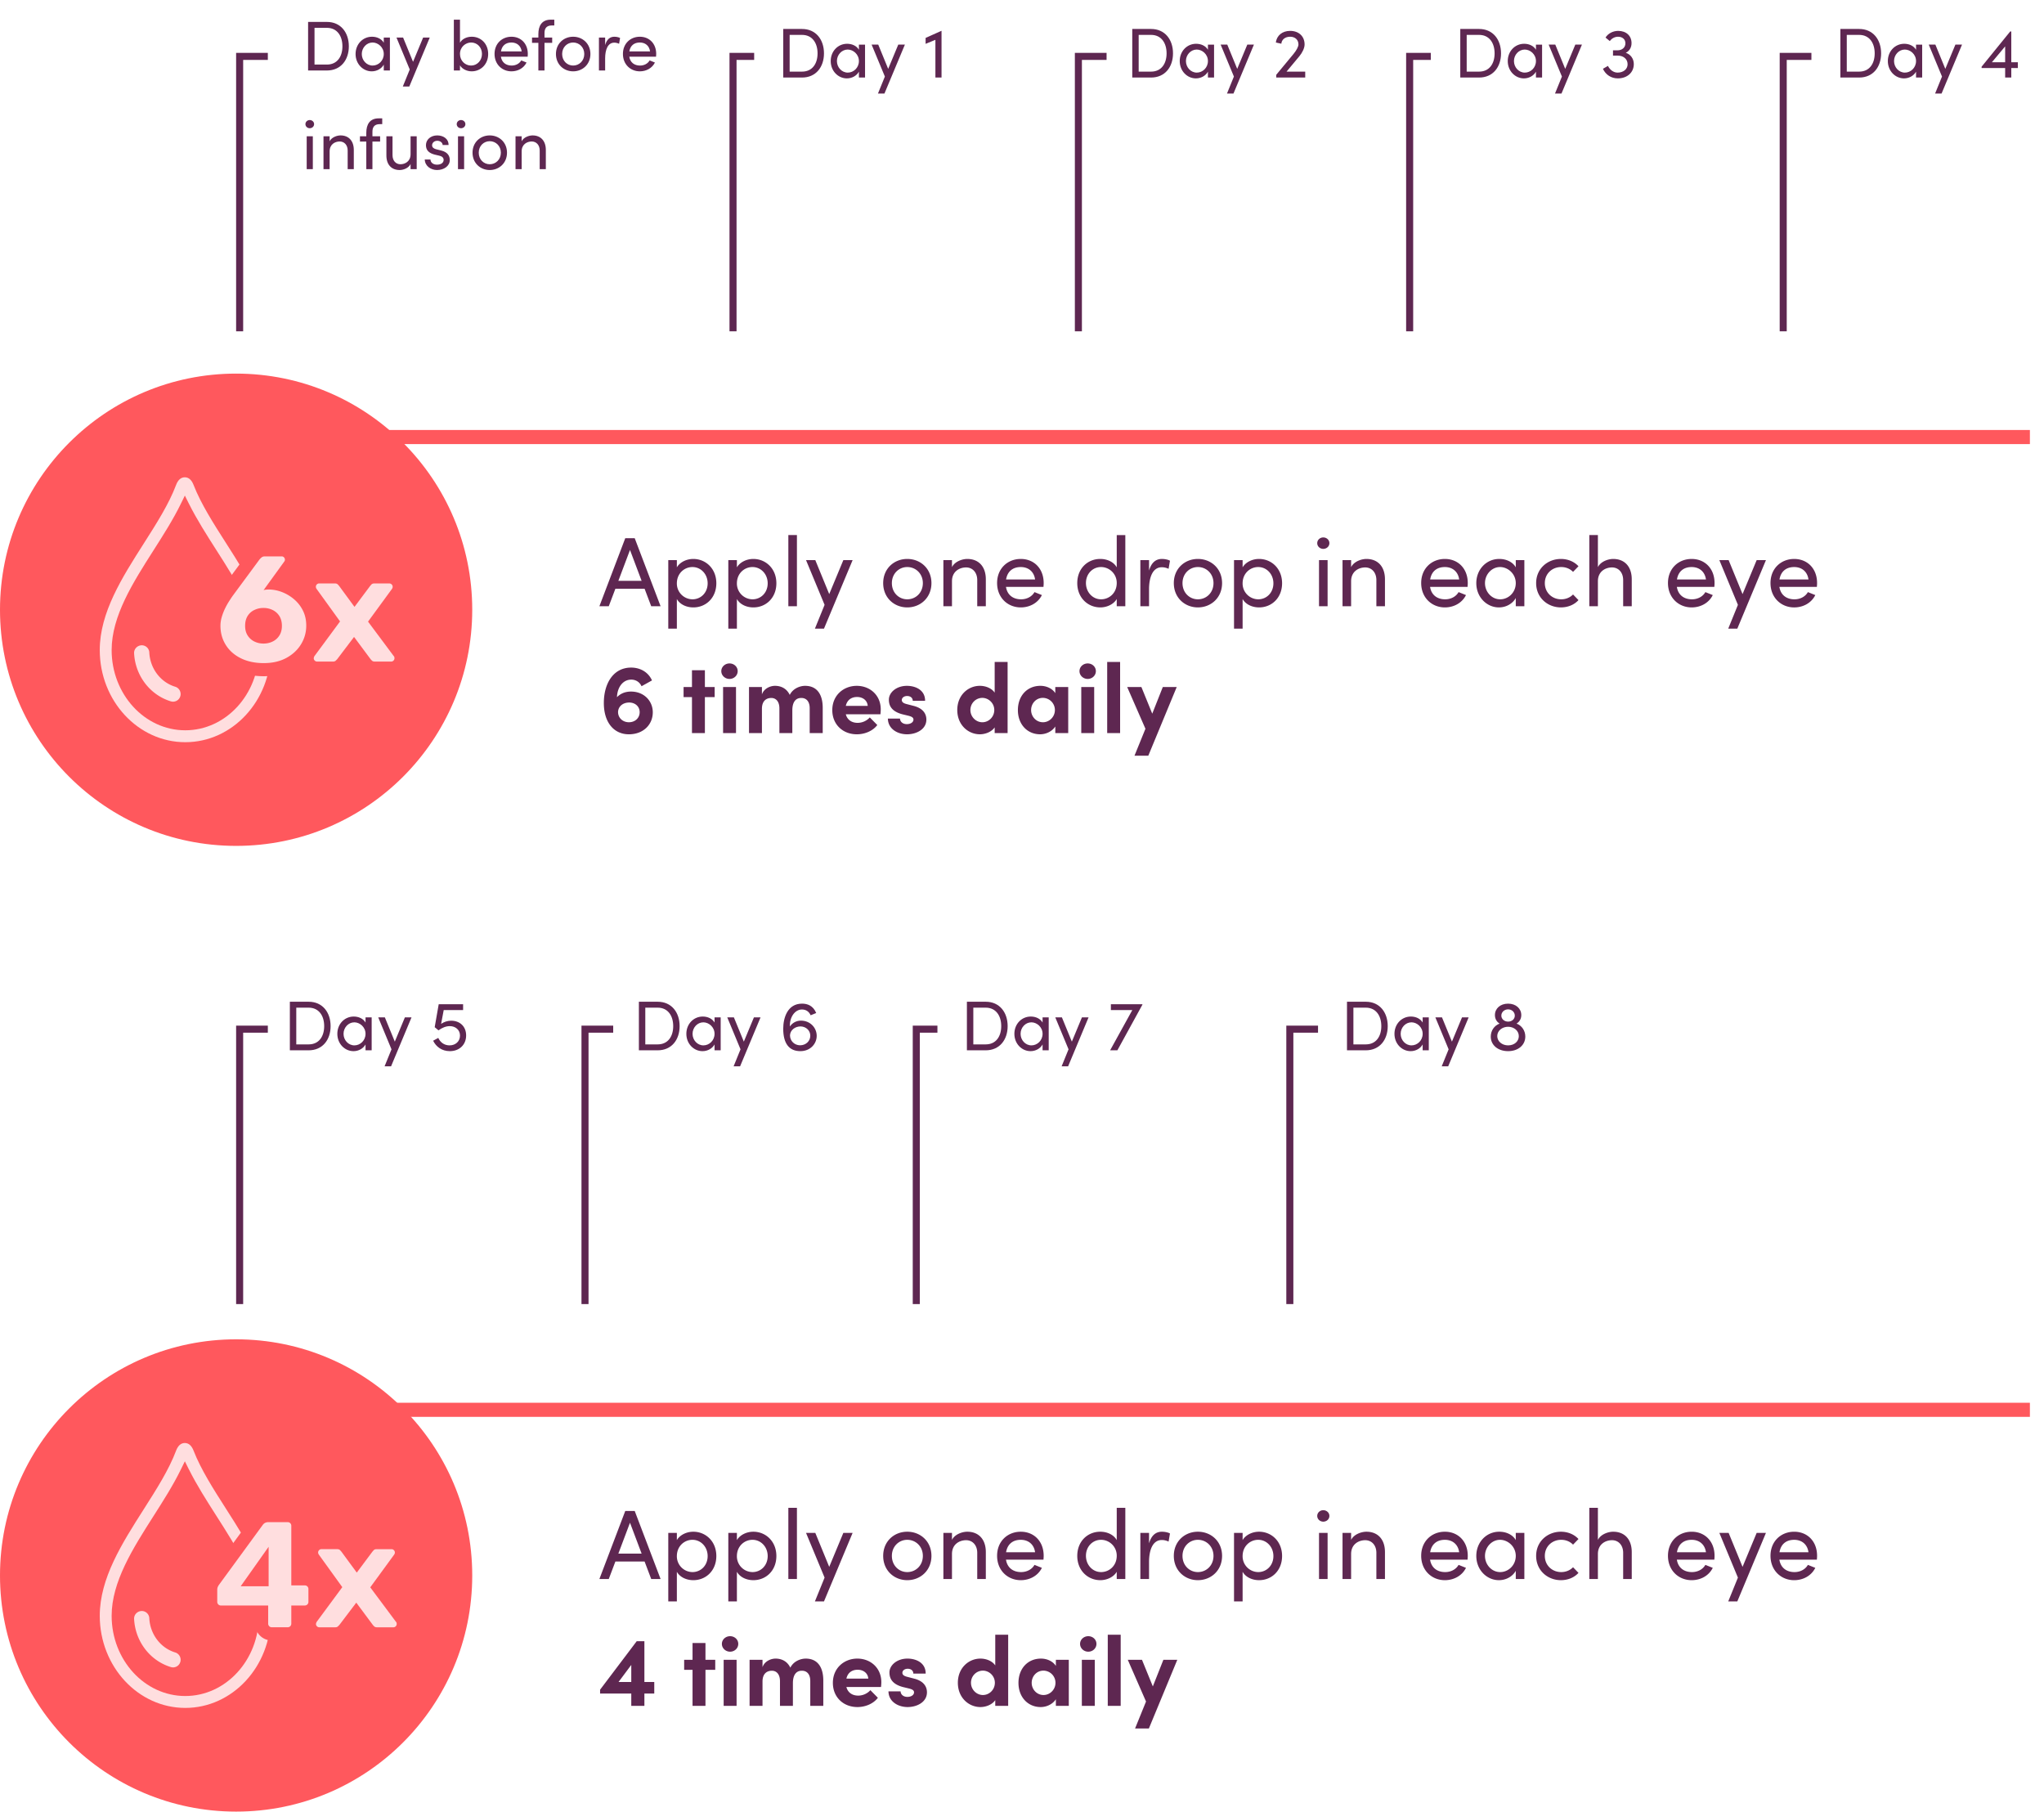 <svg width="290" height="257" fill="none" xmlns="http://www.w3.org/2000/svg"><path d="M93.722 86h-1.33l-.938-2.478H87.31L86.372 86h-1.33l3.668-9.646h1.344L93.722 86zm-4.34-7.98l-1.652 4.382h3.304l-1.652-4.382zm8.974 1.274c1.792 0 3.276 1.386 3.276 3.444 0 2.072-1.47 3.43-3.262 3.43-.98 0-1.904-.42-2.338-1.19v4.2h-1.218v-9.716h1.218v1.022c.434-.742 1.386-1.19 2.324-1.19zm-.112 5.726c1.204 0 2.156-.952 2.156-2.268 0-1.302-.952-2.31-2.156-2.31-1.162 0-2.212.91-2.212 2.31a2.235 2.235 0 002.212 2.268zm8.63-5.726c1.792 0 3.276 1.386 3.276 3.444 0 2.072-1.47 3.43-3.262 3.43-.98 0-1.904-.42-2.338-1.19v4.2h-1.218v-9.716h1.218v1.022c.434-.742 1.386-1.19 2.324-1.19zm-.112 5.726c1.204 0 2.156-.952 2.156-2.268 0-1.302-.952-2.31-2.156-2.31-1.162 0-2.212.91-2.212 2.31a2.235 2.235 0 002.212 2.268zm6.305.98h-1.218V75.906h1.218V86zm4.582-1.722l2.002-4.816h1.316l-4.06 9.716h-1.288l1.372-3.374-2.632-6.342h1.316l1.974 4.816zm11.072 1.89c-1.862 0-3.416-1.372-3.416-3.444s1.554-3.43 3.416-3.43c1.862 0 3.43 1.358 3.43 3.43s-1.568 3.444-3.43 3.444zm0-1.148c1.204 0 2.212-.938 2.212-2.296 0-1.344-1.008-2.282-2.212-2.282-1.19 0-2.184.938-2.184 2.282 0 1.358.994 2.296 2.184 2.296zm8.514-5.726c1.624 0 2.646 1.092 2.632 2.926V86h-1.218v-3.71c0-1.092-.672-1.792-1.582-1.792s-2.002.546-2.002 1.96V86h-1.218v-6.538h1.218v.994c.392-.798 1.456-1.162 2.17-1.162zm10.839 3.416c0 .182-.014.364-.028.546h-5.32c.182 1.162 1.022 1.764 2.142 1.764.798 0 1.526-.364 1.904-1.022l1.05.42c-.56 1.134-1.736 1.75-2.996 1.75-1.862 0-3.36-1.386-3.36-3.458s1.498-3.416 3.36-3.416c1.862 0 3.248 1.344 3.248 3.416zm-5.334-.504h4.116c-.154-1.12-.952-1.764-2.03-1.764-1.106 0-1.89.588-2.086 1.764zm15.701-1.722v-4.578h1.218V86h-1.218v-1.022c-.434.742-1.386 1.19-2.324 1.19-1.792 0-3.276-1.386-3.276-3.444 0-2.072 1.47-3.43 3.262-3.43.98 0 1.904.42 2.338 1.19zm-2.226 4.536c1.176 0 2.226-.91 2.226-2.31a2.238 2.238 0 00-2.226-2.268c-1.19 0-2.142.952-2.142 2.268 0 1.302.952 2.31 2.142 2.31zm8.644-5.726c.462 0 .938.126 1.134.252l-.196 1.148c-.35-.168-.7-.224-.952-.224-1.302 0-1.82 1.414-1.82 3.136V86h-1.232v-6.538h1.232v1.484c.336-1.148.966-1.652 1.834-1.652zm5.097 6.874c-1.862 0-3.416-1.372-3.416-3.444s1.554-3.43 3.416-3.43c1.862 0 3.43 1.358 3.43 3.43s-1.568 3.444-3.43 3.444zm0-1.148c1.204 0 2.212-.938 2.212-2.296 0-1.344-1.008-2.282-2.212-2.282-1.19 0-2.184.938-2.184 2.282 0 1.358.994 2.296 2.184 2.296zm8.668-5.726c1.792 0 3.276 1.386 3.276 3.444 0 2.072-1.47 3.43-3.262 3.43-.98 0-1.904-.42-2.338-1.19v4.2h-1.218v-9.716h1.218v1.022c.434-.742 1.386-1.19 2.324-1.19zm-.112 5.726c1.204 0 2.156-.952 2.156-2.268 0-1.302-.952-2.31-2.156-2.31-1.162 0-2.212.91-2.212 2.31a2.235 2.235 0 002.212 2.268zm9.23-7.154c-.462 0-.854-.35-.854-.812 0-.462.392-.812.854-.812.476 0 .868.35.868.812 0 .462-.392.812-.868.812zm.616 8.134h-1.218v-6.538h1.218V86zm5.506-6.706c1.624 0 2.646 1.092 2.632 2.926V86h-1.218v-3.71c0-1.092-.672-1.792-1.582-1.792s-2.002.546-2.002 1.96V86h-1.218v-6.538h1.218v.994c.392-.798 1.456-1.162 2.17-1.162zm14.38 3.416c0 .182-.014.364-.028.546h-5.32c.182 1.162 1.022 1.764 2.142 1.764.798 0 1.526-.364 1.904-1.022l1.05.42c-.56 1.134-1.736 1.75-2.996 1.75-1.862 0-3.36-1.386-3.36-3.458s1.498-3.416 3.36-3.416c1.862 0 3.248 1.344 3.248 3.416zm-5.334-.504h4.116c-.154-1.12-.952-1.764-2.03-1.764-1.106 0-1.89.588-2.086 1.764zm12.146-1.722v-1.022h1.218V86h-1.218v-1.162c-.434.784-1.344 1.33-2.394 1.33-1.708 0-3.206-1.442-3.206-3.444 0-1.932 1.414-3.43 3.262-3.43.98 0 1.904.42 2.338 1.19zm-2.212 4.536c1.162 0 2.212-.966 2.212-2.296 0-1.344-1.134-2.282-2.226-2.282-1.19 0-2.142 1.05-2.142 2.282 0 1.246.952 2.296 2.156 2.296zm8.616 1.148c-1.876 0-3.514-1.372-3.514-3.444s1.638-3.43 3.514-3.43c1.022 0 1.918.406 2.492 1.036l-.77.798c-.406-.42-.994-.686-1.68-.686-1.288 0-2.324.938-2.324 2.282s1.036 2.296 2.324 2.296c.686 0 1.274-.266 1.68-.686l.77.798c-.574.644-1.47 1.036-2.492 1.036zm7.418-6.874c1.624 0 2.646 1.092 2.632 2.926V86h-1.218v-3.71c0-1.092-.672-1.792-1.582-1.792s-2.002.546-2.002 1.96V86h-1.218V75.906h1.218v4.55c.392-.798 1.456-1.162 2.17-1.162zm14.38 3.416c0 .182-.014.364-.028.546h-5.32c.182 1.162 1.022 1.764 2.142 1.764.798 0 1.526-.364 1.904-1.022l1.05.42c-.56 1.134-1.736 1.75-2.996 1.75-1.862 0-3.36-1.386-3.36-3.458s1.498-3.416 3.36-3.416c1.862 0 3.248 1.344 3.248 3.416zm-5.334-.504h4.116c-.154-1.12-.952-1.764-2.03-1.764-1.106 0-1.89.588-2.086 1.764zm9.307 2.072l2.002-4.816h1.316l-4.06 9.716h-1.288l1.372-3.374-2.632-6.342h1.316l1.974 4.816zm10.573-1.568c0 .182-.014.364-.028.546h-5.32c.182 1.162 1.022 1.764 2.142 1.764.798 0 1.526-.364 1.904-1.022l1.05.42c-.56 1.134-1.736 1.75-2.996 1.75-1.862 0-3.36-1.386-3.36-3.458s1.498-3.416 3.36-3.416c1.862 0 3.248 1.344 3.248 3.416zm-5.334-.504h4.116c-.154-1.12-.952-1.764-2.03-1.764-1.106 0-1.89.588-2.086 1.764zm-162.948 15.9c1.862 0 3.094 1.344 3.094 2.94 0 1.75-1.344 3.122-3.388 3.122-2.142 0-3.556-1.694-3.556-4.438 0-2.716 1.302-5.026 3.878-5.026 1.204 0 2.394.574 2.954 1.82l-1.484.826c-.28-.63-.854-.938-1.456-.938-1.162 0-1.974 1.036-2.03 2.492.448-.462 1.092-.798 1.988-.798zm-.308 4.354c.91 0 1.54-.616 1.54-1.428 0-.798-.616-1.358-1.47-1.372-.924 0-1.568.56-1.596 1.344 0 .812.63 1.442 1.526 1.456zm10.795-4.998h1.386v1.428h-1.386V104h-1.834v-5.11h-1.19v-1.428h1.19v-2.38h1.834v2.38zm3.491-1.148c-.63 0-1.162-.49-1.162-1.106 0-.616.532-1.092 1.162-1.092.644 0 1.162.476 1.162 1.092 0 .616-.518 1.106-1.162 1.106zm.924 7.686h-1.834v-6.538h1.834V104zm9.81-6.706c1.638 0 2.492 1.162 2.492 3.122V104h-1.848v-3.528c0-1.022-.532-1.456-1.176-1.456-.784-.014-1.288.546-1.288 1.764V104h-1.834v-3.5c0-1.036-.532-1.484-1.148-1.484-.658 0-1.33.364-1.33 1.54V104h-1.834v-6.538h1.834v1.05c.266-.812 1.148-1.218 1.848-1.218.966 0 1.708.462 2.1 1.288.476-.952 1.498-1.288 2.184-1.288zm10.725 3.332c0 .182-.014.406-.042.7h-4.914c.196.77.812 1.218 1.68 1.218.672 0 1.316-.308 1.722-.77l1.064 1.078c-.616.826-1.75 1.316-2.898 1.316-2.016 0-3.486-1.414-3.486-3.43 0-2.114 1.61-3.444 3.472-3.444 1.876 0 3.402 1.33 3.402 3.332zm-4.956-.49h3.108c-.056-.77-.686-1.26-1.512-1.26-.756 0-1.4.378-1.596 1.26zm8.686 4.032c-1.372 0-2.702-.784-2.716-2.226h1.722c0 .378.322.784.966.784.532 0 .938-.266.938-.644 0-.28-.224-.42-.714-.546l-.868-.21c-1.68-.448-1.904-1.386-1.904-2.072 0-1.008 1.05-1.96 2.562-1.96 1.19 0 2.59.574 2.576 2.128h-1.75c0-.448-.364-.686-.798-.686-.42 0-.756.238-.756.574 0 .308.28.462.644.56l1.078.28c1.568.42 1.764 1.4 1.764 1.932 0 1.372-1.4 2.086-2.744 2.086zm12.434-5.908v-4.354h1.834V104h-1.834v-.812c-.462.672-1.372.98-2.1.98-1.68 0-3.206-1.344-3.206-3.444 0-2.1 1.526-3.43 3.206-3.43.756 0 1.638.294 2.1.966zm-1.75 4.2c.896 0 1.694-.742 1.694-1.736 0-1.008-.84-1.722-1.694-1.722-.924 0-1.694.756-1.694 1.722 0 .952.77 1.736 1.694 1.736zm10.35-4.13v-.868h1.834V104h-1.834v-.938c-.434.672-1.274 1.106-2.156 1.106-1.806 0-3.15-1.4-3.15-3.43 0-2.03 1.316-3.444 3.192-3.444.84 0 1.68.364 2.114 1.036zm-1.75 4.13c.924 0 1.694-.784 1.694-1.722a1.72 1.72 0 00-1.708-1.736c-.952 0-1.666.784-1.666 1.736 0 .91.714 1.722 1.68 1.722zm6.345-6.146c-.63 0-1.162-.49-1.162-1.106 0-.616.532-1.092 1.162-1.092.644 0 1.162.476 1.162 1.092 0 .616-.518 1.106-1.162 1.106zm.924 7.686h-1.834v-6.538h1.834V104zm3.678 0h-1.834V93.906h1.834V104zm4.56-2.758l1.498-3.78h1.974l-4.032 9.744h-1.96l1.554-3.822-2.59-5.922h2.016l1.54 3.78z" fill="#5E2751"/><g clip-path="url(#prefix__clip0_1600_1980)"><path d="M33.5 120C52.002 120 67 105.002 67 86.5 67 67.999 52.002 53 33.5 53 14.998 53 0 67.999 0 86.5 0 105.002 14.998 120 33.5 120z" fill="#FF585D"/><path d="M26.289 105.291c6.69 0 12.13-5.865 12.13-13.072 0-5.232-3.21-10.257-6.313-15.116-1.848-2.89-3.594-5.62-4.643-8.31-.28-.718-.697-1.083-1.242-1.083s-.968.368-1.242 1.096c-1.018 2.704-2.754 5.428-4.592 8.314-3.065 4.808-6.233 9.78-6.233 15.099 0 7.207 5.445 13.072 12.135 13.072zm.538-33.791c1.083 2.172 2.49 4.375 3.85 6.507 2.978 4.656 6.054 9.471 6.054 14.212 0 6.277-4.686 11.383-10.446 11.383-5.759 0-10.446-5.106-10.446-11.383 0-4.826 3.032-9.583 5.966-14.185 1.364-2.139 2.771-4.352 3.834-6.528l.589-1.201.595 1.198.004-.004z" fill="#FFDEDF"/><path d="M24.55 99.541c.48 0 .893-.307 1.032-.768a1.086 1.086 0 00-.721-1.35c-2.085-.633-3.563-2.585-3.678-4.856a1.068 1.068 0 00-1.083-1.025 1.114 1.114 0 00-.789.352c-.2.213-.3.494-.284.785.163 3.177 2.257 5.915 5.208 6.815.102.03.21.047.315.047zM37.418 95c-1.374 0-2.602-.26-3.651-.778-1.076-.531-1.926-1.28-2.521-2.227-.596-.947-.9-2.03-.9-3.21 0-.515.078-1.036.23-1.547.142-.474.318-.927.524-1.347.197-.403.406-.775.616-1.107.2-.31.366-.561.498-.75l3.854-5.226c.111-.142.233-.263.4-.412.202-.18.557-.393 1.095-.393h2.41c.386 0 .74.156 1.001.437a1.39 1.39 0 01.068 1.82l-1.837 2.535c.443.08.87.21 1.285.382a6.837 6.837 0 011.96 1.235 5.987 5.987 0 011.4 1.878c.35.734.529 1.557.529 2.447 0 1.12-.295 2.172-.87 3.126-.575.951-1.394 1.72-2.44 2.288-1.035.562-2.264.85-3.651.85zm-.04-7.827c-.319 0-.61.065-.894.2-.24.115-.426.28-.569.504-.138.224-.21.528-.21.904 0 .375.072.646.214.873.149.23.338.399.582.517.274.132.558.197.873.197.315 0 .623-.065.897-.197.24-.115.433-.284.578-.517.146-.227.217-.511.217-.873s-.071-.67-.217-.894c-.149-.23-.338-.399-.578-.517a2.015 2.015 0 00-.897-.197h.003z" fill="#FFDEDF"/><path d="M39.976 78.934c.129 0 .233.047.318.139a.474.474 0 01.098.49.397.397 0 01-.074.119l-2.92 4.03c.111-.027.24-.051.382-.065.142-.013.27-.02.382-.02.684.014 1.34.152 1.973.416a5.94 5.94 0 011.695 1.066c.498.447.894.978 1.185 1.587.29.613.436 1.293.436 2.047 0 .951-.243 1.835-.734 2.643-.49.809-1.188 1.462-2.088 1.95-.903.49-1.973.734-3.208.734s-2.318-.227-3.242-.684c-.923-.453-1.637-1.083-2.142-1.888-.504-.802-.758-1.709-.758-2.717 0-.427.065-.853.193-1.28.129-.426.285-.828.47-1.204a9.55 9.55 0 01.566-1.012c.193-.298.352-.541.48-.724l3.838-5.2a2.45 2.45 0 01.267-.268.71.71 0 01.48-.16h2.41m-2.606 12.365c.47 0 .904-.094 1.3-.287.399-.193.717-.477.957-.853s.362-.836.362-1.374c0-.538-.122-1.018-.362-1.397a2.329 2.329 0 00-.957-.853 2.948 2.948 0 00-1.3-.288c-.467 0-.883.095-1.289.288a2.229 2.229 0 00-.958.853c-.233.375-.352.842-.352 1.397s.122.998.363 1.374c.24.376.561.66.957.853.4.193.826.287 1.28.287zm2.599-14.225h-2.41c-.656 0-1.248.216-1.712.626-.21.182-.365.345-.49.504-.014.017-.027.034-.04.054l-3.838 5.2s-.02.031-.034.045c-.142.203-.308.457-.514.778-.23.362-.457.765-.67 1.201-.23.467-.423.968-.582 1.49a6.318 6.318 0 00-.271 1.813c0 1.36.352 2.609 1.042 3.709.687 1.096 1.662 1.959 2.897 2.565 1.177.578 2.544.873 4.06.873 1.516 0 2.924-.325 4.098-.961 1.191-.647 2.132-1.53 2.792-2.623a6.866 6.866 0 001.005-3.607c0-1.029-.206-1.986-.62-2.846a6.922 6.922 0 00-1.617-2.172 7.821 7.821 0 00-2.223-1.401c-.037-.017-.078-.03-.115-.047l1.046-1.442a2.288 2.288 0 00.504-1.431 2.34 2.34 0 00-.62-1.59 2.27 2.27 0 00-1.688-.738zm-2.599 12.364c-.176 0-.325-.034-.47-.105a.445.445 0 01-.2-.18c-.044-.067-.068-.202-.068-.368 0-.22.038-.359.072-.413a.394.394 0 01.176-.155c.155-.075.314-.109.494-.109.19 0 .345.034.494.105.088.04.145.095.2.183.016.024.067.125.067.392 0 .17-.024.302-.068.37a.478.478 0 01-.203.182 1.079 1.079 0 01-.49.102l-.004-.004z" fill="#FF585D"/><path d="M53.172 94.787c-.51 0-.832-.196-1.011-.362a2.81 2.81 0 01-.315-.332l-1.62-2.182-1.639 2.165c-.027.034-.054.068-.084.099l-.21.21c-.183.182-.511.399-1.042.399h-2.26a1.39 1.39 0 01-.989-.41 1.39 1.39 0 01-.41-.988c0-.145.028-.294.082-.457a1.55 1.55 0 01.233-.443l3.195-4.331-2.907-4.034a1.66 1.66 0 01-.213-.389 1.39 1.39 0 01.318-1.482c.267-.267.616-.41.988-.41h2.217c.548 0 .88.217 1.062.4.112.111.203.213.28.308.011.01 1.46 1.983 1.46 1.983l1.444-1.936c.088-.112.173-.21.274-.318.186-.2.525-.44 1.09-.44h2.132c.372 0 .72.145.988.41a1.391 1.391 0 01.321 1.488 1.668 1.668 0 01-.223.4l-2.954 4.04 3.184 4.267c.145.162.244.345.294.541.034.132.051.264.051.396 0 .372-.145.721-.41.988-.27.271-.612.413-.987.413h-2.325l-.014.007z" fill="#FFDEDF"/><path d="M55.24 82.771a.46.46 0 01.332.139.455.455 0 01.139.331c0 .058-.01.115-.03.17a.652.652 0 01-.096.169l-3.367 4.605 3.624 4.86a.373.373 0 01.105.168.72.72 0 01.02.17.46.46 0 01-.138.331.455.455 0 01-.332.14h-2.324c-.17 0-.298-.041-.383-.12a2.138 2.138 0 01-.213-.223l-2.345-3.153-2.389 3.153-.213.214c-.085.084-.213.128-.382.128h-2.26a.46.46 0 01-.332-.139.442.442 0 01-.14-.331.671.671 0 01.125-.342l3.605-4.883-3.306-4.582a.66.66 0 01-.095-.169.512.512 0 01-.03-.169.46.46 0 01.138-.332.455.455 0 01.332-.138h2.216c.183 0 .319.044.406.128.088.085.156.163.214.234l2.175 2.964 2.197-2.94c.057-.072.128-.153.213-.244.084-.092.22-.139.406-.139h2.132m-.004-1.861h-2.132c-.703 0-1.333.26-1.77.738a8.641 8.641 0 00-.3.345c-.014.017-.028.034-.038.05l-.69.928-.687-.938c-.017-.023-.034-.047-.054-.067a4.871 4.871 0 00-.345-.38c-.308-.307-.856-.673-1.723-.673h-2.216c-.62 0-1.205.24-1.645.68a2.318 2.318 0 00-.687 1.648c0 .285.051.566.153.833.078.206.19.416.335.609l2.5 3.472-2.798 3.79a2.44 2.44 0 00-.365.703 2.371 2.371 0 00-.126.745c0 .62.244 1.204.684 1.648.44.44 1.025.683 1.648.683h2.26c.85 0 1.394-.365 1.699-.673l.088-.088.122-.122c.06-.06.118-.128.172-.196l.89-1.178.866 1.164.034.044c.119.15.254.295.416.444.298.274.83.605 1.642.605h2.324c.62 0 1.205-.24 1.645-.68a2.323 2.323 0 00.687-1.648c0-.206-.027-.416-.078-.622a2.215 2.215 0 00-.474-.904l-2.747-3.688 2.551-3.489c.142-.193.257-.403.342-.62a2.328 2.328 0 00-.531-2.477 2.312 2.312 0 00-1.645-.683l-.007-.003zM37.364 90.046a1.293 1.293 0 100-2.585 1.293 1.293 0 000 2.585z" fill="#FF585D"/></g><path stroke="#FF585D" stroke-width="2" d="M45 62h243"/><path d="M43.713 3.11h2.67c1.96 0 3.11 1.5 3.11 3.46 0 1.95-1.15 3.43-3.11 3.43h-2.67V3.11zm.91 6.05h1.76c1.45 0 2.2-1.12 2.2-2.59 0-1.47-.75-2.62-2.2-2.62h-1.76v5.21zm9.826-3.1v-.73h.87V10h-.87v-.83c-.31.56-.96.95-1.71.95-1.22 0-2.29-1.03-2.29-2.46 0-1.38 1.01-2.45 2.33-2.45.7 0 1.36.3 1.67.85zm-1.58 3.24c.83 0 1.58-.69 1.58-1.64 0-.96-.81-1.63-1.59-1.63-.85 0-1.53.75-1.53 1.63 0 .89.68 1.64 1.54 1.64zm5.734-.53l1.43-3.44h.94l-2.9 6.94h-.92l.98-2.41-1.88-4.53h.94l1.41 3.44zm8.329-3.56c1.28 0 2.33.97 2.33 2.45 0 1.47-1.06 2.46-2.34 2.46-.67 0-1.35-.32-1.66-.85V10h-.87V2.79h.87v3.27c.31-.55.97-.85 1.67-.85zm-.09 4.09c.86 0 1.54-.72 1.54-1.65 0-.94-.68-1.62-1.54-1.62-.76 0-1.58.61-1.58 1.62 0 1 .75 1.65 1.58 1.65zm8.044-1.65c0 .13-.01.26-.02.39h-3.8c.13.83.73 1.26 1.53 1.26.57 0 1.09-.26 1.36-.73l.75.3c-.4.81-1.24 1.25-2.14 1.25-1.33 0-2.4-.99-2.4-2.47 0-1.48 1.07-2.44 2.4-2.44 1.33 0 2.32.96 2.32 2.44zm-3.81-.36h2.94c-.11-.8-.68-1.26-1.45-1.26-.79 0-1.35.42-1.49 1.26zm7.567-3.68h-.35c-.83 0-1.05.51-1.04 1.12v.6h1.09v.75h-1.09V10h-.87V6.08h-.9v-.75h.9v-.48c0-1.22.51-2.06 1.76-2.06h.5v.82zm2.674 6.51c-1.33 0-2.44-.98-2.44-2.46s1.11-2.45 2.44-2.45c1.33 0 2.45.97 2.45 2.45 0 1.48-1.12 2.46-2.45 2.46zm0-.82c.86 0 1.58-.67 1.58-1.64 0-.96-.72-1.63-1.58-1.63-.85 0-1.56.67-1.56 1.63 0 .97.71 1.64 1.56 1.64zm5.85-4.09c.33 0 .67.09.81.18l-.14.82c-.25-.12-.5-.16-.68-.16-.93 0-1.3 1.01-1.3 2.24V10h-.88V5.33h.88v1.06c.24-.82.69-1.18 1.31-1.18zM93.1 7.65c0 .13-.01.26-.02.39h-3.8c.13.83.73 1.26 1.53 1.26.57 0 1.09-.26 1.36-.73l.75.3c-.4.81-1.24 1.25-2.14 1.25-1.33 0-2.4-.99-2.4-2.47 0-1.48 1.07-2.44 2.4-2.44 1.33 0 2.32.96 2.32 2.44zm-3.81-.36h2.94c-.11-.8-.68-1.26-1.45-1.26-.79 0-1.35.42-1.49 1.26zm-45.346 10.9c-.33 0-.61-.25-.61-.58 0-.33.28-.58.61-.58.34 0 .62.25.62.58 0 .33-.28.58-.62.58zm.44 5.81h-.87v-4.67h.87V24zm3.933-4.79c1.16 0 1.89.78 1.88 2.09V24h-.87v-2.65c0-.78-.48-1.28-1.13-1.28-.65 0-1.43.39-1.43 1.4V24h-.87v-4.67h.87v.71c.28-.57 1.04-.83 1.55-.83zm5.913-1.6h-.35c-.83 0-1.05.51-1.04 1.12v.6h1.09v.75h-1.09V24h-.87v-3.92h-.9v-.75h.9v-.48c0-1.22.51-2.06 1.76-2.06h.5v.82zm4.021 4.29v-2.57h.87V24h-.87v-.73c-.28.59-1.03.85-1.55.85-1.17 0-1.89-.78-1.88-2.09v-2.7h.87v2.68c0 .79.47 1.29 1.12 1.29.65 0 1.43-.39 1.44-1.4zm3.752 2.22c-.84 0-1.7-.53-1.74-1.49h.81c.01.4.36.73.93.73.59 0 .94-.29.94-.67 0-.35-.27-.53-.64-.61l-.64-.15c-.78-.21-1.23-.59-1.23-1.34 0-.77.66-1.38 1.6-1.38.79 0 1.61.42 1.61 1.36h-.84c-.01-.36-.38-.6-.75-.6-.45 0-.75.29-.75.65 0 .32.3.49.6.56l.69.17c.97.24 1.22.82 1.22 1.35 0 .87-.84 1.42-1.81 1.42zm3.406-5.93c-.33 0-.61-.25-.61-.58 0-.33.28-.58.61-.58.34 0 .62.25.62.58 0 .33-.28.58-.62.58zm.44 5.81h-.87v-4.67h.87V24zm3.633.12c-1.33 0-2.44-.98-2.44-2.46s1.11-2.45 2.44-2.45c1.33 0 2.45.97 2.45 2.45 0 1.48-1.12 2.46-2.45 2.46zm0-.82c.86 0 1.58-.67 1.58-1.64 0-.96-.72-1.63-1.58-1.63-.85 0-1.56.67-1.56 1.63 0 .97.71 1.64 1.56 1.64zm6.08-4.09c1.16 0 1.89.78 1.88 2.09V24h-.87v-2.65c0-.78-.48-1.28-1.13-1.28-.65 0-1.43.39-1.43 1.4V24h-.87v-4.67h.87v.71c.28-.57 1.04-.83 1.55-.83z" fill="#5E2751"/><path d="M34 47V8h4" stroke="#5E2751"/><path d="M111.125 4.11h2.67c1.96 0 3.11 1.5 3.11 3.46 0 1.95-1.15 3.43-3.11 3.43h-2.67V4.11zm.91 6.05h1.76c1.45 0 2.2-1.12 2.2-2.59 0-1.47-.75-2.62-2.2-2.62h-1.76v5.21zm9.826-3.1v-.73h.87V11h-.87v-.83c-.31.56-.96.95-1.71.95-1.22 0-2.29-1.03-2.29-2.46 0-1.38 1.01-2.45 2.33-2.45.7 0 1.36.3 1.67.85zm-1.58 3.24c.83 0 1.58-.69 1.58-1.64 0-.96-.81-1.63-1.59-1.63-.85 0-1.53.75-1.53 1.63 0 .89.68 1.64 1.54 1.64zm5.734-.53l1.43-3.44h.94l-2.9 6.94h-.92l.98-2.41-1.88-4.53h.94l1.41 3.44zm5.309-4.39l2.23-1h.03V11h-.87V5.65l-1.39.57v-.84z" fill="#5E2751"/><path d="M104 47V8h3" stroke="#5E2751"/><path d="M160.644 4.11h2.67c1.96 0 3.11 1.5 3.11 3.46 0 1.95-1.15 3.43-3.11 3.43h-2.67V4.11zm.91 6.05h1.76c1.45 0 2.2-1.12 2.2-2.59 0-1.47-.75-2.62-2.2-2.62h-1.76v5.21zm9.825-3.1v-.73h.87V11h-.87v-.83c-.31.56-.96.95-1.71.95-1.22 0-2.29-1.03-2.29-2.46 0-1.38 1.01-2.45 2.33-2.45.7 0 1.36.3 1.67.85zm-1.58 3.24c.83 0 1.58-.69 1.58-1.64 0-.96-.81-1.63-1.59-1.63-.85 0-1.53.75-1.53 1.63 0 .89.68 1.64 1.54 1.64zm5.735-.53l1.43-3.44h.94l-2.9 6.94h-.92l.98-2.41-1.88-4.53h.94l1.41 3.44zM184.333 8l-1.8 2.16h2.65V11h-4.11v-.39l2.46-2.97c.41-.5.69-1.03.69-1.33 0-.66-.47-1.1-1.18-1.1s-1.2.4-1.25.99l-.78-.17c.13-.99.91-1.65 2.03-1.65 1.23 0 2.05.77 2.05 1.93 0 .51-.33 1.18-.76 1.69z" fill="#5E2751"/><path d="M153 47V8h4" stroke="#5E2751"/><path d="M207.183 4.11h2.67c1.96 0 3.11 1.5 3.11 3.46 0 1.95-1.15 3.43-3.11 3.43h-2.67V4.11zm.91 6.05h1.76c1.45 0 2.2-1.12 2.2-2.59 0-1.47-.75-2.62-2.2-2.62h-1.76v5.21zm9.826-3.1v-.73h.87V11h-.87v-.83c-.31.56-.96.95-1.71.95-1.22 0-2.29-1.03-2.29-2.46 0-1.38 1.01-2.45 2.33-2.45.7 0 1.36.3 1.67.85zm-1.58 3.24c.83 0 1.58-.69 1.58-1.64 0-.96-.81-1.63-1.59-1.63-.85 0-1.53.75-1.53 1.63 0 .89.68 1.64 1.54 1.64zm5.734-.53l1.43-3.44h.94l-2.9 6.94h-.92l.98-2.41-1.88-4.53h.94l1.41 3.44zm8.589-2.28c.68.22 1.14.83 1.14 1.6 0 1.2-.94 2.03-2.27 2.03-.93 0-1.72-.51-2.11-1.36l.71-.41c.3.59.81.95 1.37.95.82 0 1.42-.49 1.42-1.18 0-.74-.58-1.23-1.39-1.23h-.68v-.75h.62c.69 0 1.14-.41 1.14-1 0-.56-.42-.93-1.05-.93-.45 0-.91.24-1.16.62l-.61-.5c.34-.57 1.05-.95 1.79-.95 1.14 0 1.9.69 1.9 1.74 0 .62-.31 1.13-.82 1.37z" fill="#5E2751"/><path d="M200 47V8h3" stroke="#5E2751"/><path d="M261.109 4.11h2.67c1.96 0 3.11 1.5 3.11 3.46 0 1.95-1.15 3.43-3.11 3.43h-2.67V4.11zm.91 6.05h1.76c1.45 0 2.2-1.12 2.2-2.59 0-1.47-.75-2.62-2.2-2.62h-1.76v5.21zm9.826-3.1v-.73h.87V11h-.87v-.83c-.31.56-.96.95-1.71.95-1.22 0-2.29-1.03-2.29-2.46 0-1.38 1.01-2.45 2.33-2.45.7 0 1.36.3 1.67.85zm-1.58 3.24c.83 0 1.58-.69 1.58-1.64 0-.96-.81-1.63-1.59-1.63-.85 0-1.53.75-1.53 1.63 0 .89.68 1.64 1.54 1.64zm5.734-.53l1.43-3.44h.94l-2.9 6.94h-.92l.98-2.41-1.88-4.53h.94l1.41 3.44zm9.359-.94h.93v.82h-.93V11h-.87V9.65h-3.34v-.19l4.06-5h.15v4.37zm-.87-2.25l-1.88 2.25h1.88V6.58z" fill="#5E2751"/><path d="M253 47V8h4" stroke="#5E2751"/><path d="M93.722 224h-1.33l-.938-2.478H87.31L86.372 224h-1.33l3.668-9.646h1.344L93.722 224zm-4.34-7.98l-1.652 4.382h3.304l-1.652-4.382zm8.974 1.274c1.792 0 3.276 1.386 3.276 3.444 0 2.072-1.47 3.43-3.262 3.43-.98 0-1.904-.42-2.338-1.19v4.2h-1.218v-9.716h1.218v1.022c.434-.742 1.386-1.19 2.324-1.19zm-.112 5.726c1.204 0 2.156-.952 2.156-2.268 0-1.302-.952-2.31-2.156-2.31-1.162 0-2.212.91-2.212 2.31a2.235 2.235 0 002.212 2.268zm8.63-5.726c1.792 0 3.276 1.386 3.276 3.444 0 2.072-1.47 3.43-3.262 3.43-.98 0-1.904-.42-2.338-1.19v4.2h-1.218v-9.716h1.218v1.022c.434-.742 1.386-1.19 2.324-1.19zm-.112 5.726c1.204 0 2.156-.952 2.156-2.268 0-1.302-.952-2.31-2.156-2.31-1.162 0-2.212.91-2.212 2.31a2.235 2.235 0 002.212 2.268zm6.305.98h-1.218v-10.094h1.218V224zm4.582-1.722l2.002-4.816h1.316l-4.06 9.716h-1.288l1.372-3.374-2.632-6.342h1.316l1.974 4.816zm11.072 1.89c-1.862 0-3.416-1.372-3.416-3.444s1.554-3.43 3.416-3.43c1.862 0 3.43 1.358 3.43 3.43s-1.568 3.444-3.43 3.444zm0-1.148c1.204 0 2.212-.938 2.212-2.296 0-1.344-1.008-2.282-2.212-2.282-1.19 0-2.184.938-2.184 2.282 0 1.358.994 2.296 2.184 2.296zm8.514-5.726c1.624 0 2.646 1.092 2.632 2.926V224h-1.218v-3.71c0-1.092-.672-1.792-1.582-1.792s-2.002.546-2.002 1.96V224h-1.218v-6.538h1.218v.994c.392-.798 1.456-1.162 2.17-1.162zm10.839 3.416c0 .182-.014.364-.028.546h-5.32c.182 1.162 1.022 1.764 2.142 1.764.798 0 1.526-.364 1.904-1.022l1.05.42c-.56 1.134-1.736 1.75-2.996 1.75-1.862 0-3.36-1.386-3.36-3.458s1.498-3.416 3.36-3.416c1.862 0 3.248 1.344 3.248 3.416zm-5.334-.504h4.116c-.154-1.12-.952-1.764-2.03-1.764-1.106 0-1.89.588-2.086 1.764zm15.701-1.722v-4.578h1.218V224h-1.218v-1.022c-.434.742-1.386 1.19-2.324 1.19-1.792 0-3.276-1.386-3.276-3.444 0-2.072 1.47-3.43 3.262-3.43.98 0 1.904.42 2.338 1.19zm-2.226 4.536c1.176 0 2.226-.91 2.226-2.31a2.238 2.238 0 00-2.226-2.268c-1.19 0-2.142.952-2.142 2.268 0 1.302.952 2.31 2.142 2.31zm8.644-5.726c.462 0 .938.126 1.134.252l-.196 1.148c-.35-.168-.7-.224-.952-.224-1.302 0-1.82 1.414-1.82 3.136V224h-1.232v-6.538h1.232v1.484c.336-1.148.966-1.652 1.834-1.652zm5.097 6.874c-1.862 0-3.416-1.372-3.416-3.444s1.554-3.43 3.416-3.43c1.862 0 3.43 1.358 3.43 3.43s-1.568 3.444-3.43 3.444zm0-1.148c1.204 0 2.212-.938 2.212-2.296 0-1.344-1.008-2.282-2.212-2.282-1.19 0-2.184.938-2.184 2.282 0 1.358.994 2.296 2.184 2.296zm8.668-5.726c1.792 0 3.276 1.386 3.276 3.444 0 2.072-1.47 3.43-3.262 3.43-.98 0-1.904-.42-2.338-1.19v4.2h-1.218v-9.716h1.218v1.022c.434-.742 1.386-1.19 2.324-1.19zm-.112 5.726c1.204 0 2.156-.952 2.156-2.268 0-1.302-.952-2.31-2.156-2.31-1.162 0-2.212.91-2.212 2.31a2.235 2.235 0 002.212 2.268zm9.23-7.154c-.462 0-.854-.35-.854-.812 0-.462.392-.812.854-.812.476 0 .868.35.868.812 0 .462-.392.812-.868.812zm.616 8.134h-1.218v-6.538h1.218V224zm5.506-6.706c1.624 0 2.646 1.092 2.632 2.926V224h-1.218v-3.71c0-1.092-.672-1.792-1.582-1.792s-2.002.546-2.002 1.96V224h-1.218v-6.538h1.218v.994c.392-.798 1.456-1.162 2.17-1.162zm14.38 3.416c0 .182-.014.364-.028.546h-5.32c.182 1.162 1.022 1.764 2.142 1.764.798 0 1.526-.364 1.904-1.022l1.05.42c-.56 1.134-1.736 1.75-2.996 1.75-1.862 0-3.36-1.386-3.36-3.458s1.498-3.416 3.36-3.416c1.862 0 3.248 1.344 3.248 3.416zm-5.334-.504h4.116c-.154-1.12-.952-1.764-2.03-1.764-1.106 0-1.89.588-2.086 1.764zm12.146-1.722v-1.022h1.218V224h-1.218v-1.162c-.434.784-1.344 1.33-2.394 1.33-1.708 0-3.206-1.442-3.206-3.444 0-1.932 1.414-3.43 3.262-3.43.98 0 1.904.42 2.338 1.19zm-2.212 4.536c1.162 0 2.212-.966 2.212-2.296 0-1.344-1.134-2.282-2.226-2.282-1.19 0-2.142 1.05-2.142 2.282 0 1.246.952 2.296 2.156 2.296zm8.616 1.148c-1.876 0-3.514-1.372-3.514-3.444s1.638-3.43 3.514-3.43c1.022 0 1.918.406 2.492 1.036l-.77.798c-.406-.42-.994-.686-1.68-.686-1.288 0-2.324.938-2.324 2.282s1.036 2.296 2.324 2.296c.686 0 1.274-.266 1.68-.686l.77.798c-.574.644-1.47 1.036-2.492 1.036zm7.418-6.874c1.624 0 2.646 1.092 2.632 2.926V224h-1.218v-3.71c0-1.092-.672-1.792-1.582-1.792s-2.002.546-2.002 1.96V224h-1.218v-10.094h1.218v4.55c.392-.798 1.456-1.162 2.17-1.162zm14.38 3.416c0 .182-.014.364-.028.546h-5.32c.182 1.162 1.022 1.764 2.142 1.764.798 0 1.526-.364 1.904-1.022l1.05.42c-.56 1.134-1.736 1.75-2.996 1.75-1.862 0-3.36-1.386-3.36-3.458s1.498-3.416 3.36-3.416c1.862 0 3.248 1.344 3.248 3.416zm-5.334-.504h4.116c-.154-1.12-.952-1.764-2.03-1.764-1.106 0-1.89.588-2.086 1.764zm9.307 2.072l2.002-4.816h1.316l-4.06 9.716h-1.288l1.372-3.374-2.632-6.342h1.316l1.974 4.816zm10.573-1.568c0 .182-.014.364-.028.546h-5.32c.182 1.162 1.022 1.764 2.142 1.764.798 0 1.526-.364 1.904-1.022l1.05.42c-.56 1.134-1.736 1.75-2.996 1.75-1.862 0-3.36-1.386-3.36-3.458s1.498-3.416 3.36-3.416c1.862 0 3.248 1.344 3.248 3.416zm-5.334-.504h4.116c-.154-1.12-.952-1.764-2.03-1.764-1.106 0-1.89.588-2.086 1.764zM91.426 238.612h1.4v1.638h-1.4V242h-1.862v-1.75H85.14v-.546l5.194-6.874h1.092v5.782zm-1.862-2.422l-1.806 2.422h1.806v-2.422zm10.527-.728h1.386v1.428h-1.386V242h-1.834v-5.11h-1.19v-1.428h1.19v-2.38h1.834v2.38zm3.491-1.148c-.63 0-1.162-.49-1.162-1.106 0-.616.532-1.092 1.162-1.092.644 0 1.162.476 1.162 1.092 0 .616-.518 1.106-1.162 1.106zm.924 7.686h-1.834v-6.538h1.834V242zm9.81-6.706c1.638 0 2.492 1.162 2.492 3.122V242h-1.848v-3.528c0-1.022-.532-1.456-1.176-1.456-.784-.014-1.288.546-1.288 1.764V242h-1.834v-3.5c0-1.036-.532-1.484-1.148-1.484-.658 0-1.33.364-1.33 1.54V242h-1.834v-6.538h1.834v1.05c.266-.812 1.148-1.218 1.848-1.218.966 0 1.708.462 2.1 1.288.476-.952 1.498-1.288 2.184-1.288zm10.725 3.332c0 .182-.014.406-.042.7h-4.914c.196.77.812 1.218 1.68 1.218.672 0 1.316-.308 1.722-.77l1.064 1.078c-.616.826-1.75 1.316-2.898 1.316-2.016 0-3.486-1.414-3.486-3.43 0-2.114 1.61-3.444 3.472-3.444 1.876 0 3.402 1.33 3.402 3.332zm-4.956-.49h3.108c-.056-.77-.686-1.26-1.512-1.26-.756 0-1.4.378-1.596 1.26zm8.686 4.032c-1.372 0-2.702-.784-2.716-2.226h1.722c0 .378.322.784.966.784.532 0 .938-.266.938-.644 0-.28-.224-.42-.714-.546l-.868-.21c-1.68-.448-1.904-1.386-1.904-2.072 0-1.008 1.05-1.96 2.562-1.96 1.19 0 2.59.574 2.576 2.128h-1.75c0-.448-.364-.686-.798-.686-.42 0-.756.238-.756.574 0 .308.28.462.644.56l1.078.28c1.568.42 1.764 1.4 1.764 1.932 0 1.372-1.4 2.086-2.744 2.086zm12.434-5.908v-4.354h1.834V242h-1.834v-.812c-.462.672-1.372.98-2.1.98-1.68 0-3.206-1.344-3.206-3.444 0-2.1 1.526-3.43 3.206-3.43.756 0 1.638.294 2.1.966zm-1.75 4.2c.896 0 1.694-.742 1.694-1.736 0-1.008-.84-1.722-1.694-1.722-.924 0-1.694.756-1.694 1.722 0 .952.77 1.736 1.694 1.736zm10.35-4.13v-.868h1.834V242h-1.834v-.938c-.434.672-1.274 1.106-2.156 1.106-1.806 0-3.15-1.4-3.15-3.43 0-2.03 1.316-3.444 3.192-3.444.84 0 1.68.364 2.114 1.036zm-1.75 4.13c.924 0 1.694-.784 1.694-1.722a1.72 1.72 0 00-1.708-1.736c-.952 0-1.666.784-1.666 1.736 0 .91.714 1.722 1.68 1.722zm6.345-6.146c-.63 0-1.162-.49-1.162-1.106 0-.616.532-1.092 1.162-1.092.644 0 1.162.476 1.162 1.092 0 .616-.518 1.106-1.162 1.106zm.924 7.686h-1.834v-6.538h1.834V242zm3.678 0h-1.834v-10.094h1.834V242zm4.56-2.758l1.498-3.78h1.974l-4.032 9.744h-1.96l1.554-3.822-2.59-5.922h2.016l1.54 3.78z" fill="#5E2751"/><path d="M33.5 257c18.502 0 33.5-14.998 33.5-33.5 0-18.502-14.998-33.5-33.5-33.5C14.998 190 0 204.998 0 223.5 0 242.002 14.998 257 33.5 257z" fill="#FF585D"/><path d="M26.289 242.29c6.69 0 12.13-5.864 12.13-13.071 0-5.232-3.21-10.257-6.313-15.116-1.848-2.89-3.594-5.621-4.643-8.311-.28-.717-.697-1.083-1.242-1.083s-.968.369-1.242 1.097c-1.018 2.704-2.754 5.428-4.592 8.314-3.065 4.808-6.233 9.779-6.233 15.099 0 7.207 5.445 13.071 12.135 13.071zm.538-33.791c1.083 2.173 2.49 4.376 3.85 6.507 2.978 4.657 6.054 9.472 6.054 14.213 0 6.277-4.686 11.383-10.446 11.383-5.759 0-10.446-5.106-10.446-11.383 0-4.826 3.032-9.583 5.966-14.185 1.364-2.139 2.771-4.352 3.834-6.528l.589-1.201.595 1.198.004-.004z" fill="#FFDEDF"/><path d="M24.55 236.541c.48 0 .893-.308 1.032-.768a1.086 1.086 0 00-.721-1.35c-2.085-.633-3.563-2.585-3.678-4.856a1.068 1.068 0 00-1.083-1.025 1.113 1.113 0 00-.789.352c-.2.213-.3.494-.284.785.163 3.177 2.257 5.915 5.208 6.815.102.03.21.047.315.047zM38.559 231.787c-.39 0-.752-.152-1.022-.423a1.43 1.43 0 01-.42-1.039v-1.628h-5.783c-.392 0-.744-.145-1.022-.423a1.436 1.436 0 01-.42-1.042v-1.726c0-.223.041-.446.122-.663.075-.196.17-.372.285-.538l6.253-8.558c.372-.487.914-.744 1.54-.744h2.707a1.441 1.441 0 011.462 1.462v7.512h.967a1.441 1.441 0 011.465 1.462v1.79c0 .406-.145.765-.422 1.042a1.436 1.436 0 01-1.043.423h-.968v1.628a1.44 1.44 0 01-1.465 1.465h-2.24.004zm-1.378-7.681v-1.75l-1.238 1.75h1.238z" fill="#FFDEDF"/><path d="M40.799 215.934c.155 0 .284.05.382.149a.519.519 0 01.149.382v8.443h1.898a.52.52 0 01.383.148.523.523 0 01.148.383v1.79c0 .156-.05.284-.148.382a.521.521 0 01-.383.149H41.33v2.558c0 .156-.05.285-.149.383a.521.521 0 01-.382.149h-2.24a.496.496 0 01-.363-.149.521.521 0 01-.148-.383v-2.558h-6.714a.496.496 0 01-.362-.149.519.519 0 01-.149-.382v-1.726c0-.112.02-.227.064-.342a1.45 1.45 0 01.17-.318l6.246-8.547c.186-.241.447-.362.789-.362h2.707zm-6.653 9.102h3.966v-5.607l-3.966 5.607zm6.653-10.963h-2.707c-.924 0-1.73.389-2.268 1.092-.01.011-.017.024-.023.034l-6.247 8.548-.01.017a3.19 3.19 0 00-.396.741 2.83 2.83 0 00-.186 1.001v1.726a2.376 2.376 0 002.372 2.396h4.852v.697c0 .65.247 1.255.7 1.706.44.443 1.036.69 1.676.69h2.24a2.38 2.38 0 001.699-.694 2.387 2.387 0 00.693-1.699v-.697h.038c.65 0 1.252-.247 1.698-.693a2.389 2.389 0 00.694-1.699v-1.79c0-.646-.247-1.249-.694-1.699a2.395 2.395 0 00-1.702-.697h-.037v-6.581c0-.647-.244-1.249-.69-1.696a2.397 2.397 0 00-1.706-.697l.004-.006z" fill="#FF585D"/><path d="M53.48 231.787c-.51 0-.831-.196-1.01-.362a2.812 2.812 0 01-.312-.328l-1.624-2.183-1.638 2.166a1.213 1.213 0 01-.085.098l-.213.213c-.183.183-.51.399-1.042.399h-2.26a1.39 1.39 0 01-.989-.409 1.393 1.393 0 01-.413-.988c0-.146.028-.295.082-.457.05-.152.128-.305.233-.443l3.195-4.332-2.907-4.033a1.638 1.638 0 01-.213-.386 1.425 1.425 0 01-.092-.501c0-.372.146-.724.41-.988a1.39 1.39 0 01.988-.409h2.216c.548 0 .88.216 1.063.399.111.112.203.213.28.308.01.01 1.46 1.983 1.46 1.983l1.444-1.936a5.03 5.03 0 01.274-.318c.186-.199.525-.44 1.09-.44h2.131c.376 0 .718.142.989.41a1.39 1.39 0 01.321 1.489 1.596 1.596 0 01-.227.402l-2.95 4.037 3.18 4.267c.146.163.244.345.295.542.034.132.05.264.05.396 0 .372-.145.724-.412.988-.268.267-.61.409-.988.409H53.48v.007z" fill="#FFDEDF"/><path d="M55.552 219.771c.129 0 .237.047.332.139a.454.454 0 01.139.331c0 .058-.01.115-.03.169a.661.661 0 01-.096.17l-3.366 4.605 3.624 4.859a.422.422 0 01.108.169c.017.055.02.115.02.17a.46.46 0 01-.139.331.441.441 0 01-.331.139h-2.325c-.17 0-.298-.041-.382-.118a2.149 2.149 0 01-.213-.224l-2.345-3.154-2.39 3.154-.213.213c-.084.085-.213.129-.382.129h-2.26a.458.458 0 01-.332-.139.441.441 0 01-.105-.49.654.654 0 01.095-.183l3.604-4.883-3.303-4.582a.653.653 0 01-.095-.169.461.461 0 01.108-.501.444.444 0 01.332-.138h2.217c.186 0 .321.044.406.128.084.085.155.163.213.234l2.176 2.964 2.196-2.941c.057-.071.128-.152.213-.243.084-.092.22-.139.406-.139h2.132m-.014-1.861H53.42c-.703 0-1.333.26-1.77.737a8.342 8.342 0 00-.3.346c-.014.017-.028.033-.038.05l-.69.928-.687-.938c-.017-.023-.034-.047-.054-.067a4.75 4.75 0 00-.345-.379c-.308-.308-.856-.674-1.723-.674h-2.216c-.62 0-1.205.244-1.648.684a2.316 2.316 0 00-.683 1.648c0 .28.05.558.148.822.085.22.197.426.339.619l2.5 3.472-2.795 3.79a2.44 2.44 0 00-.365.704 2.276 2.276 0 00-.125.744c0 .619.243 1.205.683 1.648.44.443 1.026.684 1.648.684h2.26c.664 0 1.266-.241 1.7-.674l.128-.128.081-.085a2.26 2.26 0 00.17-.193l.89-1.177.866 1.164s.023.033.037.05c.118.149.254.291.413.437.297.274.829.606 1.64.606h2.325c.62 0 1.205-.244 1.648-.684.444-.44.684-1.025.684-1.648 0-.206-.027-.416-.078-.622a2.162 2.162 0 00-.474-.901l-2.75-3.688 2.547-3.485c.146-.193.26-.403.342-.62a2.33 2.33 0 00-2.18-3.16l.004-.01z" fill="#FF585D"/><path stroke="#FF585D" stroke-width="2" d="M45 200h243"/><path d="M34 185v-39h4" stroke="#5E2751"/><path d="M41.125 142.11h2.67c1.96 0 3.11 1.5 3.11 3.46 0 1.95-1.15 3.43-3.11 3.43h-2.67v-6.89zm.91 6.05h1.76c1.45 0 2.2-1.12 2.2-2.59 0-1.47-.75-2.62-2.2-2.62h-1.76v5.21zm9.826-3.1v-.73h.87V149h-.87v-.83c-.31.56-.96.95-1.71.95-1.22 0-2.29-1.03-2.29-2.46 0-1.38 1.01-2.45 2.33-2.45.7 0 1.36.3 1.67.85zm-1.58 3.24c.83 0 1.58-.69 1.58-1.64 0-.96-.81-1.63-1.59-1.63-.85 0-1.53.75-1.53 1.63 0 .89.68 1.64 1.54 1.64zm5.734-.53l1.43-3.44h.94l-2.9 6.94h-.92l.98-2.41-1.88-4.53h.94l1.41 3.44zm7.989-2.97c1.25 0 2.13.82 2.13 2.09 0 1.33-.97 2.23-2.31 2.23-1.13 0-1.96-.63-2.37-1.48l.73-.4c.26.6.82 1.06 1.6 1.06.85 0 1.48-.57 1.48-1.39s-.65-1.34-1.45-1.34c-.54 0-1.1.23-1.6.6l-.54-.45.57-3.26h3.46v.83h-2.75l-.37 1.96c.39-.27.9-.45 1.42-.45zM90.644 142.11h2.67c1.96 0 3.11 1.5 3.11 3.46 0 1.95-1.15 3.43-3.11 3.43h-2.67v-6.89zm.91 6.05h1.76c1.45 0 2.2-1.12 2.2-2.59 0-1.47-.75-2.62-2.2-2.62h-1.76v5.21zm9.825-3.1v-.73h.87V149h-.87v-.83c-.31.56-.96.95-1.71.95-1.22 0-2.29-1.03-2.29-2.46 0-1.38 1.01-2.45 2.33-2.45.7 0 1.36.3 1.67.85zm-1.58 3.24c.83 0 1.58-.69 1.58-1.64 0-.96-.81-1.63-1.59-1.63-.85 0-1.53.75-1.53 1.63 0 .89.68 1.64 1.54 1.64zm5.735-.53l1.43-3.44h.94l-2.9 6.94h-.92l.98-2.41-1.88-4.53h.94l1.41 3.44zm8.099-2.98c1.33 0 2.24 1.02 2.24 2.16 0 1.11-.89 2.17-2.32 2.17-1.61 0-2.43-1.11-2.43-3.18 0-1.54.6-3.56 2.67-3.56.75 0 1.57.27 2.01 1.33l-.79.32c-.27-.61-.75-.82-1.24-.82-1.01 0-1.77 1.13-1.7 2.41.3-.46.86-.83 1.56-.83zm-.131 3.5c.841 0 1.461-.6 1.461-1.36 0-.73-.58-1.29-1.36-1.32-.81 0-1.48.52-1.52 1.26 0 .8.62 1.4 1.419 1.42z" fill="#5E2751"/><path d="M83 185v-39h4" stroke="#5E2751"/><path d="M137.183 142.11h2.67c1.96 0 3.11 1.5 3.11 3.46 0 1.95-1.15 3.43-3.11 3.43h-2.67v-6.89zm.91 6.05h1.76c1.45 0 2.2-1.12 2.2-2.59 0-1.47-.75-2.62-2.2-2.62h-1.76v5.21zm9.826-3.1v-.73h.87V149h-.87v-.83c-.31.56-.96.95-1.71.95-1.22 0-2.29-1.03-2.29-2.46 0-1.38 1.01-2.45 2.33-2.45.7 0 1.36.3 1.67.85zm-1.58 3.24c.83 0 1.58-.69 1.58-1.64 0-.96-.81-1.63-1.59-1.63-.85 0-1.53.75-1.53 1.63 0 .89.68 1.64 1.54 1.64zm5.734-.53l1.43-3.44h.94l-2.9 6.94h-.92l.98-2.41-1.88-4.53h.94l1.41 3.44zm5.539-4.48v-.83h4.47v.07l-3.55 6.47h-1.03l3.15-5.71h-3.04z" fill="#5E2751"/><path d="M130 185v-39h3" stroke="#5E2751"/><path d="M191.109 142.11h2.67c1.96 0 3.11 1.5 3.11 3.46 0 1.95-1.15 3.43-3.11 3.43h-2.67v-6.89zm.91 6.05h1.76c1.45 0 2.2-1.12 2.2-2.59 0-1.47-.75-2.62-2.2-2.62h-1.76v5.21zm9.826-3.1v-.73h.87V149h-.87v-.83c-.31.56-.96.95-1.71.95-1.22 0-2.29-1.03-2.29-2.46 0-1.38 1.01-2.45 2.33-2.45.7 0 1.36.3 1.67.85zm-1.58 3.24c.83 0 1.58-.69 1.58-1.64 0-.96-.81-1.63-1.59-1.63-.85 0-1.53.75-1.53 1.63 0 .89.68 1.64 1.54 1.64zm5.734-.53l1.43-3.44h.94l-2.9 6.94h-.92l.98-2.41-1.88-4.53h.94l1.41 3.44zm9.169-2.56c.75.29 1.24 1 1.24 1.84 0 1.22-1.02 2.07-2.44 2.07-1.43 0-2.46-.85-2.46-2.06 0-.85.49-1.56 1.25-1.85-.4-.25-.66-.66-.66-1.21 0-.92.75-1.62 1.87-1.62 1.11 0 1.87.7 1.87 1.62 0 .55-.27.96-.67 1.21zm-1.2-2.02c-.54 0-.96.4-.96.89 0 .48.42.85.96.85s.95-.36.95-.85-.41-.89-.95-.89zm0 5.11c.9 0 1.52-.58 1.52-1.31 0-.78-.7-1.33-1.52-1.33-.84 0-1.54.56-1.54 1.32 0 .74.67 1.32 1.54 1.32z" fill="#5E2751"/><path d="M183 185v-39h4" stroke="#5E2751"/><defs><clipPath id="prefix__clip0_1600_1980"><path fill="#fff" transform="translate(0 53)" d="M0 0h67v67H0z"/></clipPath></defs></svg>